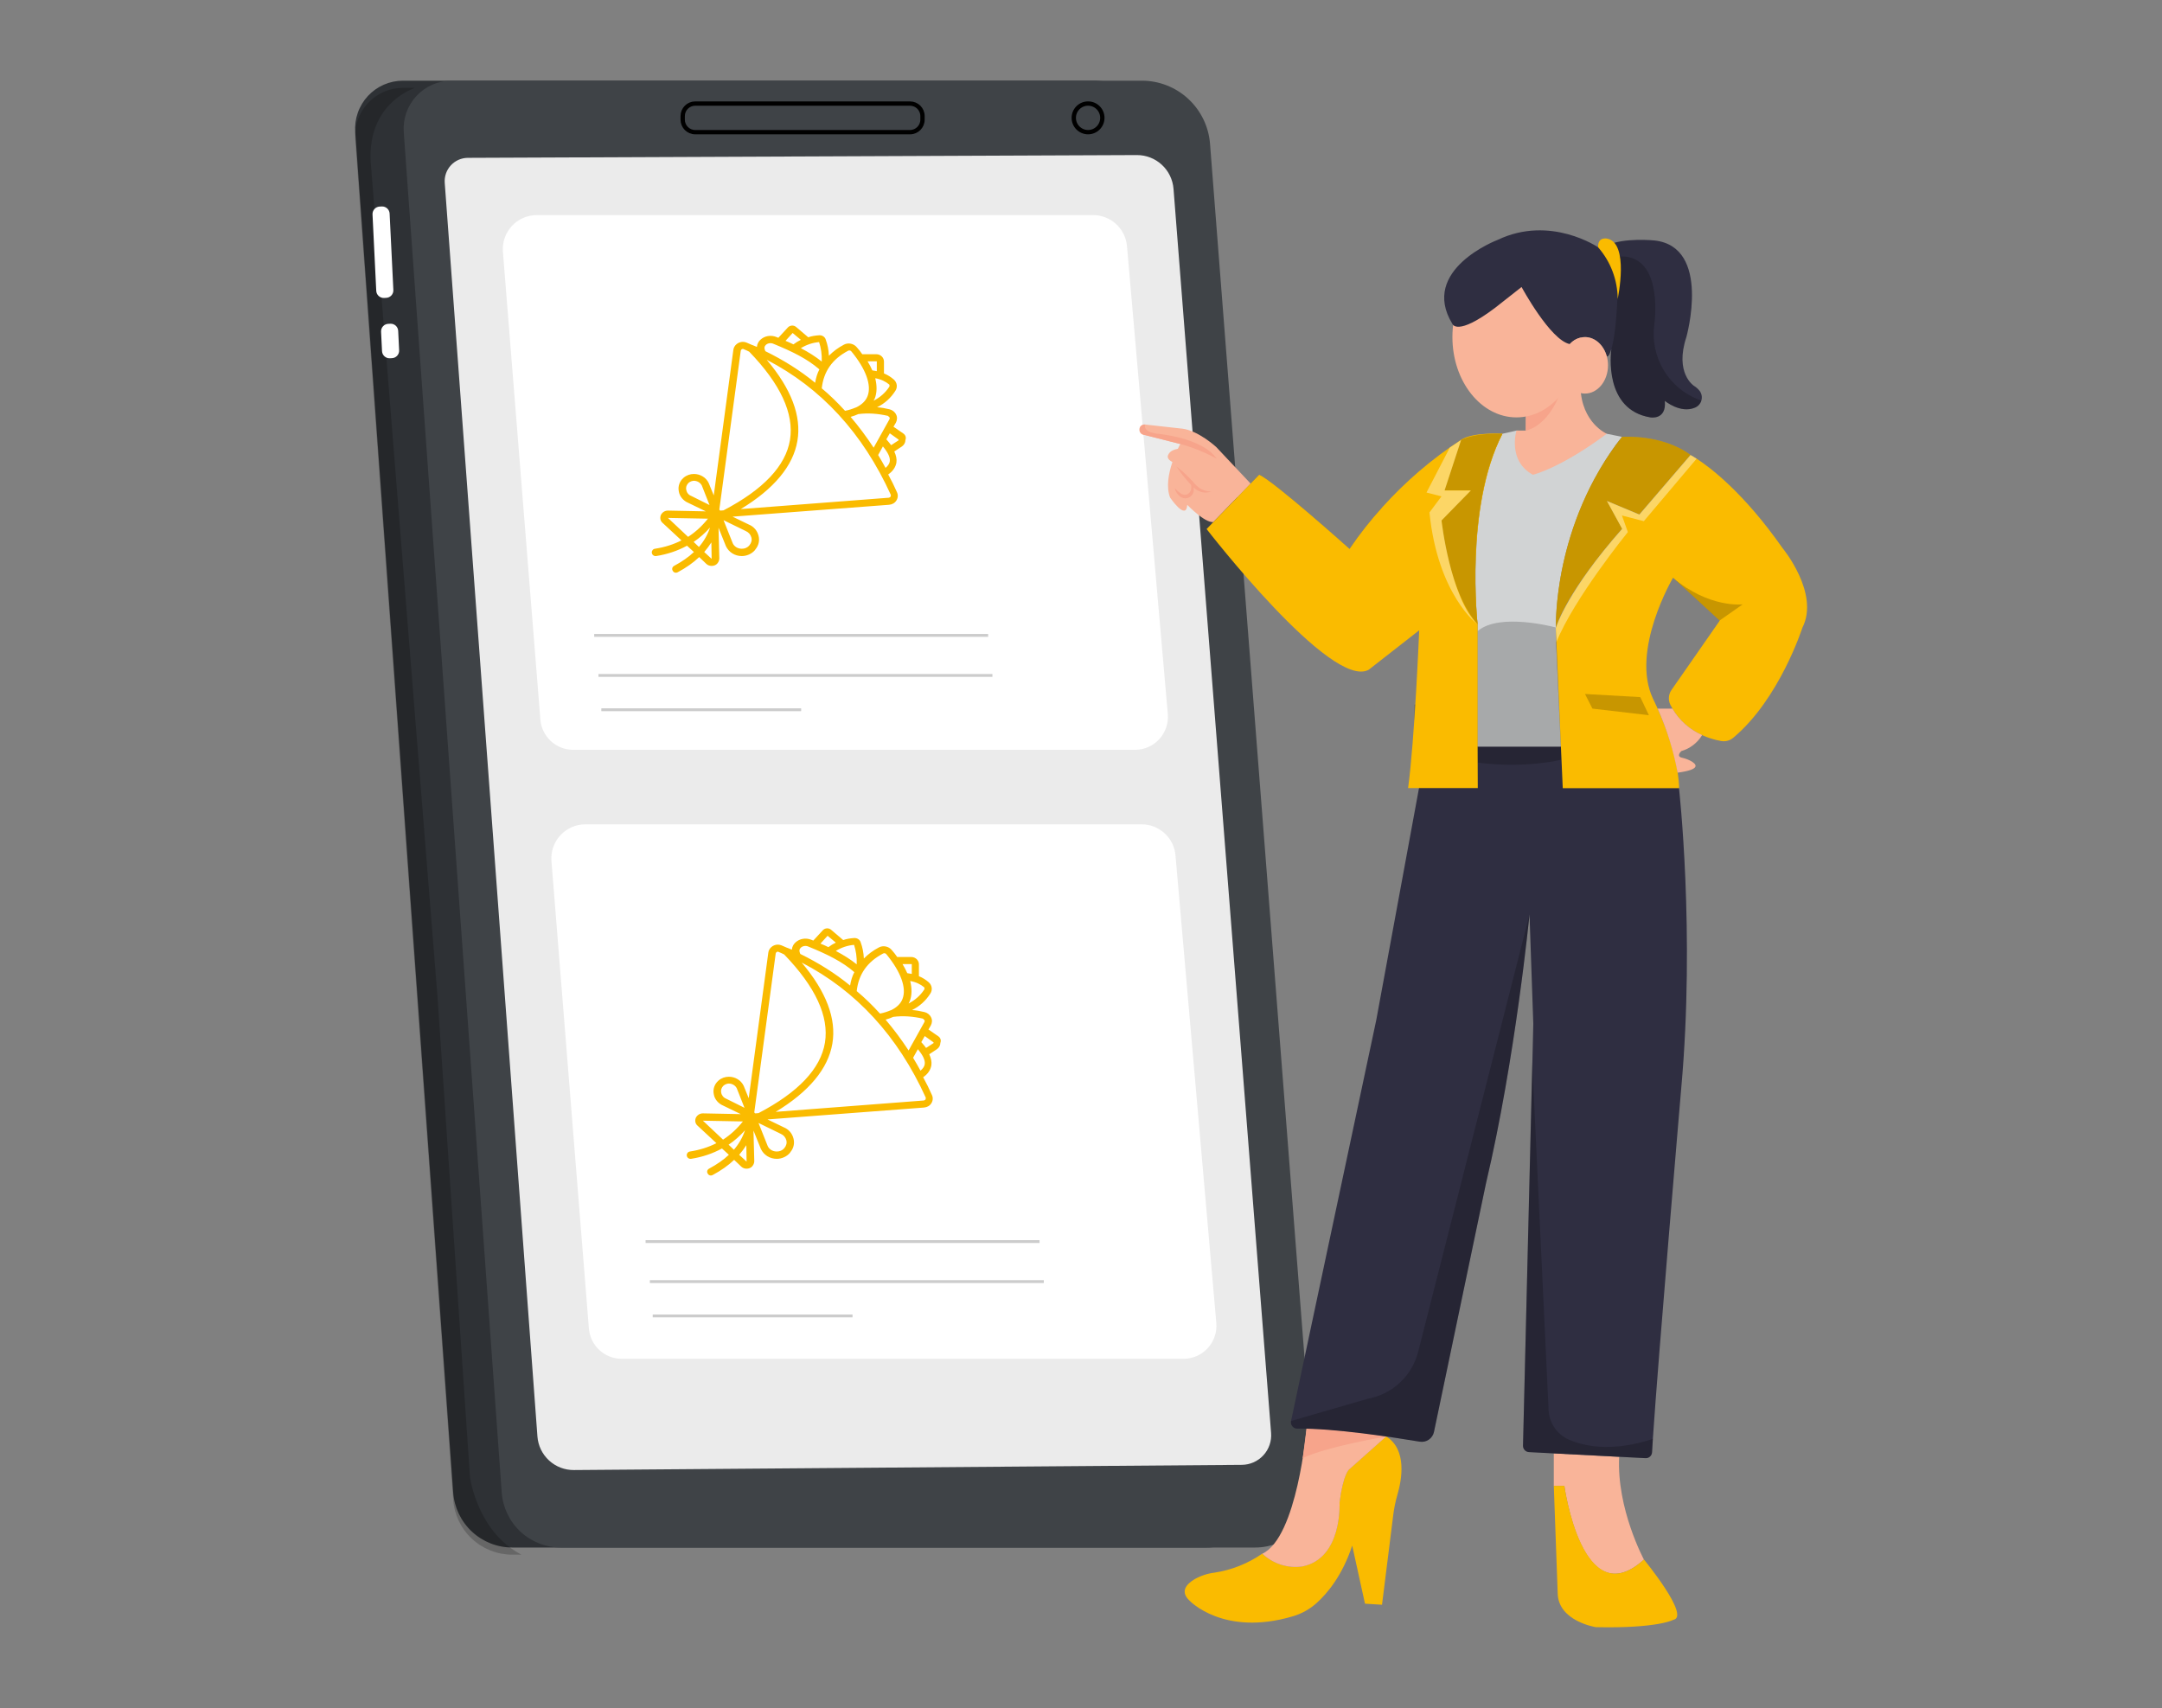 <?xml version="1.0" encoding="UTF-8"?> <svg xmlns="http://www.w3.org/2000/svg" width="500" height="395" viewBox="0 0 500 395" fill="none"><rect x="0" y="0" width="500" height="395" fill="#808080" stroke="none"/> <path d="M279.085 357.888H118.469C115.008 357.887 111.675 356.575 109.141 354.214C106.606 351.854 105.057 348.62 104.805 345.163L82.154 30.547C82.044 29.027 82.248 27.501 82.752 26.064C83.257 24.626 84.053 23.309 85.089 22.193C86.126 21.078 87.38 20.188 88.775 19.58C90.17 18.972 91.675 18.659 93.197 18.66H252.86C256.841 18.661 260.675 20.166 263.596 22.875C266.518 25.583 268.312 29.296 268.62 33.271L292.744 343.098C292.891 344.984 292.647 346.881 292.028 348.668C291.408 350.455 290.426 352.095 289.143 353.484C287.861 354.873 286.305 355.981 284.574 356.739C282.843 357.497 280.974 357.888 279.085 357.888Z" fill="#2E3135"></path> <path d="M290.305 357.888H129.695C126.234 357.889 122.9 356.576 120.365 354.216C117.83 351.855 116.282 348.621 116.031 345.163L93.374 30.547C93.265 29.027 93.469 27.501 93.975 26.064C94.48 24.628 95.275 23.311 96.311 22.195C97.347 21.08 98.602 20.19 99.996 19.582C101.391 18.974 102.896 18.66 104.417 18.66H264.08C268.06 18.661 271.893 20.165 274.815 22.872C277.736 25.58 279.531 29.291 279.841 33.265L303.964 343.104C304.11 344.99 303.866 346.885 303.246 348.672C302.626 350.459 301.644 352.098 300.361 353.486C299.079 354.874 297.523 355.982 295.793 356.74C294.062 357.497 292.194 357.888 290.305 357.888Z" fill="#3F4347"></path> <path d="M287.216 338.766L132.716 339.969C130.59 339.986 128.536 339.194 126.971 337.751C125.407 336.309 124.448 334.325 124.29 332.201L102.852 42.289C102.798 41.551 102.897 40.811 103.141 40.113C103.385 39.415 103.77 38.775 104.271 38.233C104.773 37.69 105.38 37.257 106.056 36.959C106.732 36.662 107.462 36.507 108.2 36.504L262.92 35.862C265.058 35.853 267.12 36.654 268.693 38.105C270.265 39.555 271.232 41.548 271.398 43.683L293.962 331.391C294.035 332.326 293.915 333.266 293.61 334.153C293.305 335.039 292.821 335.854 292.188 336.546C291.556 337.237 290.788 337.791 289.933 338.173C289.077 338.555 288.153 338.757 287.216 338.766Z" fill="#EBEBEB"></path> <path d="M116.308 58.23L124.971 166.395C125.123 168.305 125.988 170.086 127.394 171.385C128.799 172.685 130.641 173.406 132.554 173.406H262.497C263.553 173.407 264.596 173.187 265.562 172.762C266.528 172.337 267.395 171.715 268.108 170.936C268.821 170.157 269.364 169.237 269.702 168.237C270.041 167.236 270.168 166.175 270.075 165.123L260.638 56.957C260.473 54.991 259.576 53.158 258.126 51.822C256.676 50.486 254.777 49.745 252.807 49.744H124.134C123.05 49.744 121.978 49.969 120.986 50.404C119.993 50.838 119.101 51.474 118.366 52.272C117.631 53.069 117.069 54.01 116.715 55.035C116.36 56.06 116.222 57.148 116.308 58.23Z" fill="white"></path> <path d="M127.529 199.082L136.192 307.247C136.35 309.159 137.221 310.94 138.631 312.237C140.042 313.534 141.889 314.251 143.803 314.246H273.747C274.797 314.24 275.834 314.017 276.793 313.591C277.753 313.164 278.614 312.544 279.323 311.768C280.032 310.992 280.573 310.079 280.912 309.084C281.252 308.089 281.382 307.034 281.295 305.986L271.853 197.821C271.683 195.861 270.786 194.036 269.338 192.707C267.89 191.378 265.997 190.641 264.033 190.643H135.36C134.28 190.643 133.213 190.866 132.223 191.298C131.234 191.73 130.344 192.362 129.609 193.154C128.874 193.946 128.31 194.881 127.952 195.901C127.594 196.921 127.45 198.004 127.529 199.082Z" fill="white"></path> <path d="M210.457 23.953H160.772C159.178 23.953 157.885 25.247 157.885 26.845V27.672C157.885 29.269 159.178 30.564 160.772 30.564H210.457C212.052 30.564 213.345 29.269 213.345 27.672V26.845C213.345 25.247 212.052 23.953 210.457 23.953Z" stroke="black" stroke-miterlimit="10"></path> <path d="M251.634 30.564C253.458 30.564 254.937 29.083 254.937 27.255C254.937 25.428 253.458 23.947 251.634 23.947C249.809 23.947 248.33 25.428 248.33 27.255C248.33 29.083 249.809 30.564 251.634 30.564Z" stroke="black" stroke-miterlimit="10"></path> <path d="M228.527 146.613H137.416V147.273H228.527V146.613Z" fill="#CCCCCC"></path> <path d="M229.515 155.874H138.404V156.533H229.515V155.874Z" fill="#CCCCCC"></path> <path d="M185.282 163.81H139.068V164.469H185.282V163.81Z" fill="#CCCCCC"></path> <path d="M240.413 286.8H149.303V287.459H240.413V286.8Z" fill="#CCCCCC"></path> <path d="M241.4 296.061H150.289V296.72H241.4V296.061Z" fill="#CCCCCC"></path> <path d="M197.163 303.997H150.949V304.656H197.163V303.997Z" fill="#CCCCCC"></path> <path opacity="0.2" d="M120.594 359.537H118.469C115.007 359.537 111.674 358.225 109.139 355.864C106.604 353.504 105.055 350.269 104.804 346.811L82.154 32.195C82.044 30.676 82.249 29.15 82.754 27.714C83.259 26.277 84.055 24.96 85.091 23.846C86.127 22.731 87.382 21.842 88.776 21.234C90.171 20.627 91.675 20.313 93.196 20.314H96.037C96.037 20.314 84.897 23.681 85.74 37.54L101.189 230.594L108.697 341.652C108.697 341.652 110.372 354.25 120.594 359.537Z" fill="black"></path> <path d="M275.087 370.157C275.087 370.157 282.901 378.538 298.951 373.807C300.995 373.214 302.88 372.168 304.466 370.747C306.961 368.502 310.432 364.384 312.725 357.443L315.676 370.874L319.614 371.123L322.179 350.635C322.375 348.948 322.711 347.28 323.184 345.649C324.165 342.306 325.494 335.237 320.567 332.189L311.991 339.824C311.991 339.824 310.64 340.819 309.779 347.471C309.779 347.471 310.513 360.405 301.162 362.25C299.5 362.485 297.806 362.342 296.206 361.831C294.606 361.32 293.142 360.455 291.922 359.3C288.61 361.596 284.817 363.102 280.834 363.702C279.207 363.905 277.636 364.43 276.213 365.246C274.377 366.368 272.858 368.057 275.087 370.157Z" fill="#FABB00"></path> <path d="M291.934 359.323C293.154 360.478 294.618 361.343 296.218 361.854C297.817 362.365 299.511 362.508 301.174 362.273C310.524 360.428 309.791 347.494 309.791 347.494C310.651 340.842 312.003 339.847 312.003 339.847L320.579 332.212C320.579 332.212 309.433 330.315 302.167 330.407C302.156 330.407 300.013 355.54 291.934 359.323Z" fill="#F9B499"></path> <path d="M301.279 337.221L302.157 330.413C308.329 330.583 314.481 331.186 320.569 332.218C320.569 332.218 306.668 334.566 301.279 337.221Z" fill="#F7A48B"></path> <path d="M359.344 336.122V343.642H361.792C361.792 343.642 365.835 373.685 380.192 360.676C380.192 360.676 373.84 348.917 374.463 336.909L359.344 336.122Z" fill="#F9B499"></path> <path d="M380.192 360.665C380.192 360.665 391.015 373.83 386.996 374.605C386.996 374.605 383.438 376.618 369.058 376.305C369.058 376.305 360.395 374.946 360.245 368.502L359.344 343.63H361.792C361.792 343.63 365.968 373.662 380.192 360.665Z" fill="#FABB00"></path> <path d="M299.996 330.39C308.434 330.257 322.485 332.432 328.359 333.409C329.086 333.524 329.829 333.356 330.436 332.94C331.044 332.524 331.47 331.891 331.627 331.171L343.669 273.629C350.484 244.789 353.724 211.483 353.724 211.483L354.601 236.772L354.388 245.639L352.222 334.329C352.214 334.708 352.353 335.075 352.609 335.353C352.865 335.631 353.219 335.799 353.597 335.821L380.544 337.221C380.733 337.232 380.923 337.205 381.102 337.143C381.281 337.08 381.446 336.982 381.587 336.855C381.728 336.728 381.843 336.575 381.925 336.403C382.006 336.232 382.053 336.046 382.063 335.856C382.103 335.035 382.173 333.999 382.253 332.762C383.478 314.165 388.82 251.614 388.82 251.614C392.06 215.613 388.294 182.261 388.294 182.261L382.178 172.642H331.229L328.168 182.261L318.281 235.922L298.581 328.62C298.536 328.832 298.538 329.052 298.588 329.263C298.638 329.474 298.734 329.672 298.869 329.841C299.005 330.011 299.176 330.148 299.371 330.243C299.566 330.338 299.78 330.388 299.996 330.39Z" fill="#2F2E41"></path> <path opacity="0.2" d="M360.954 172.636L361.087 175.679C361.087 175.679 352.967 177.802 341.729 176.362V172.636H360.954Z" fill="black"></path> <path d="M371.592 100.316L375.121 101.028C375.121 101.028 359.464 119.155 359.799 147.203L360.954 172.654H341.717V144.415C341.717 144.415 338.76 116.859 347.457 100.316L350.703 99.576L371.592 100.316Z" fill="#D1D3D4"></path> <path d="M375.122 101.028C375.122 101.028 384.362 100.328 390.952 105.21L379.124 118.976L371.616 115.835L375.145 122.285C375.145 122.285 362.803 135.878 359.84 145.109C359.8 145.109 359.118 121.238 375.122 101.028Z" fill="#FABB00"></path> <path opacity="0.2" d="M375.122 101.028C375.122 101.028 384.362 100.328 390.952 105.21L379.124 118.976L371.616 115.835L375.145 122.285C375.145 122.285 362.803 135.878 359.84 145.109C359.8 145.109 359.118 121.238 375.122 101.028Z" fill="black"></path> <path opacity="0.2" d="M289.227 111.832C299.2 117.507 309.469 132.766 311.346 135.635C311.439 135.782 311.567 135.903 311.72 135.986C311.873 136.069 312.044 136.111 312.218 136.109C312.487 136.108 312.746 136.002 312.939 135.815C313.133 135.627 313.247 135.372 313.257 135.102C313.564 128.52 319.46 117.692 319.651 117.345C316.908 120.358 314.385 123.565 312.102 126.941C312.102 126.941 294.592 111.248 291.202 109.791L289.227 111.832Z" fill="black"></path> <path d="M289.225 111.832L281.255 103.364C281.255 103.364 277.114 99.553 273.389 99.13L264.813 98.176C264.646 98.157 264.478 98.174 264.318 98.225C264.158 98.276 264.011 98.36 263.886 98.472C263.762 98.584 263.662 98.721 263.593 98.875C263.525 99.028 263.49 99.194 263.49 99.362C263.489 99.628 263.577 99.887 263.741 100.096C263.904 100.306 264.133 100.455 264.391 100.519L272.967 102.688C272.967 102.688 268.734 110.144 270.6 115.06C270.6 115.06 274.319 120.567 274.573 116.755C274.573 116.755 278.558 120.908 280.585 120.74L289.225 111.832Z" fill="#F9B499"></path> <path d="M281.366 106.077C278.714 104.628 275.904 103.491 272.992 102.688L264.415 100.519C264.415 100.519 263.185 100.27 263.728 98.685C263.857 98.515 264.025 98.379 264.219 98.291C264.412 98.202 264.625 98.162 264.837 98.176C264.837 98.176 264.109 99.842 267.575 100.293C267.575 100.293 278.068 101.166 281.366 106.077Z" fill="#F7A48B"></path> <path d="M280.102 113.672C279.263 113.675 278.437 113.462 277.705 113.053C277.011 112.617 276.401 112.061 275.903 111.41C274.735 110.112 273.449 108.925 272.062 107.865C273.011 109.322 274.09 110.691 275.285 111.954C275.585 112.29 275.901 112.61 276.232 112.914C276.588 113.222 276.995 113.467 277.434 113.637C278.285 113.992 279.241 114.004 280.102 113.672Z" fill="#F7A48B"></path> <path d="M271.674 112.897C271.833 113.561 272.183 114.164 272.679 114.632C272.949 114.887 273.276 115.075 273.632 115.182C273.916 115.255 274.214 115.264 274.502 115.208C274.79 115.151 275.062 115.03 275.298 114.854C275.533 114.678 275.726 114.451 275.863 114.191C275.999 113.93 276.076 113.642 276.086 113.348C276.093 112.653 275.84 111.98 275.376 111.462C275.513 112.05 275.539 112.658 275.451 113.255C275.389 113.499 275.272 113.725 275.107 113.915C274.943 114.105 274.736 114.253 274.504 114.349C274.264 114.428 274.009 114.449 273.759 114.408C273.51 114.368 273.274 114.268 273.071 114.117C272.558 113.769 272.088 113.359 271.674 112.897Z" fill="#F7A48B"></path> <path d="M277.624 104.278C277.624 104.278 271 102.422 270.076 105.435C270.076 105.435 269.723 106.546 272.062 107.17C273.865 107.841 275.385 109.108 276.371 110.762" fill="#F9B499"></path> <path opacity="0.2" d="M360.954 172.636L359.799 145.109C359.799 145.109 346.741 141.546 341.705 145.983V172.642L360.954 172.636Z" fill="black"></path> <path opacity="0.2" d="M352.223 334.329C352.215 334.708 352.354 335.075 352.61 335.353C352.866 335.631 353.22 335.799 353.598 335.821L380.545 337.221C380.734 337.232 380.924 337.205 381.103 337.143C381.282 337.08 381.447 336.982 381.588 336.855C381.729 336.728 381.844 336.575 381.926 336.403C382.007 336.232 382.054 336.046 382.064 335.856C382.104 335.035 382.174 333.999 382.254 332.762C378.547 334.023 370.219 336.145 362.844 332.947C361.496 332.357 360.34 331.401 359.508 330.186C358.676 328.971 358.201 327.547 358.137 326.075L354.36 245.674L352.223 334.329Z" fill="black"></path> <path opacity="0.2" d="M299.996 330.39C308.434 330.257 322.485 332.432 328.359 333.409C329.086 333.524 329.829 333.356 330.436 332.94C331.044 332.524 331.47 331.891 331.627 331.171L343.669 273.629C350.484 244.789 353.724 211.483 353.724 211.483L327.995 312.54C327.314 315.283 325.858 317.772 323.803 319.71C321.748 321.647 319.179 322.951 316.404 323.466L298.581 328.62C298.536 328.832 298.538 329.052 298.588 329.263C298.638 329.474 298.734 329.672 298.869 329.841C299.005 330.011 299.176 330.148 299.371 330.243C299.566 330.338 299.78 330.388 299.996 330.39Z" fill="black"></path> <path opacity="0.4" d="M309.704 149.233C309.704 149.233 295.93 131.244 283.768 123.783C283.768 123.783 296.104 139.059 309.704 149.233Z" fill="white"></path> <path opacity="0.2" d="M334.55 162.126V165.4L327.088 166.476V162.948L334.55 162.126Z" fill="black"></path> <path d="M371.593 100.316C371.593 100.316 365.737 97.812 365.512 89.488L363.156 88.007L352.87 96.331V99.576H350.71C350.71 99.576 348.567 106.563 354.51 109.797C354.504 109.797 360.823 108.339 371.593 100.316Z" fill="#F9B499"></path> <path d="M352.95 94.729L352.863 99.576C352.863 99.576 357.865 98.911 360.949 90.581L352.95 94.729Z" fill="#F7A48B"></path> <path d="M350.704 96.528C358.882 96.528 365.512 88.212 365.512 77.954C365.512 67.697 358.882 59.381 350.704 59.381C342.526 59.381 335.896 67.697 335.896 77.954C335.896 88.212 342.526 96.528 350.704 96.528Z" fill="#F9B499"></path> <path d="M335.896 74.917C335.896 74.917 336.924 77.873 345.783 71.175L351.888 66.374C351.888 66.374 358.523 78.666 363.051 79.579C363.488 79.078 364.025 78.674 364.628 78.394C365.231 78.114 365.886 77.964 366.551 77.954C368.861 77.954 370.882 79.811 371.593 82.385C371.593 82.385 372.066 82.813 372.655 80.684C372.523 81.604 370.871 94.734 381.665 96.527C381.665 96.527 385.453 97.222 385.014 92.71C385.014 92.71 388.612 95.683 391.945 94.289C392.307 94.15 392.633 93.929 392.897 93.644C393.161 93.358 393.357 93.016 393.468 92.644C393.58 92.271 393.604 91.878 393.541 91.495C393.477 91.111 393.326 90.747 393.1 90.431C392.72 89.949 392.259 89.538 391.737 89.216C391.737 89.216 387.232 86.324 390.004 77.954C390.004 77.954 395.878 57.056 382.618 55.61C382.618 55.61 375.514 54.881 371.645 56.767L369.618 57.206C369.618 57.206 358.581 49.652 346.372 55.471C346.361 55.471 328.192 62.36 335.896 74.917Z" fill="#2F2E41"></path> <path opacity="0.2" d="M381.677 96.527C381.677 96.527 385.46 97.222 385.021 92.704C385.021 92.704 388.619 95.683 391.951 94.283C392.308 94.134 392.627 93.91 392.889 93.625C393.15 93.341 393.346 93.003 393.464 92.635C393.32 92.594 393.043 92.501 392.667 92.351C389.315 91.01 386.503 88.589 384.677 85.47C382.851 82.35 382.115 78.711 382.584 75.126C383.312 69.307 382.867 58.664 374.267 59.346C374.267 59.346 374.383 74.917 372.679 80.684C372.506 82.015 371.051 94.757 381.677 96.527Z" fill="black"></path> <path d="M374.116 69.139C374.116 69.139 376.917 56.044 371.592 55.17C371.592 55.17 369.455 54.73 369.605 57.206C372.492 60.511 374.093 64.748 374.116 69.139Z" fill="#FABB00"></path> <path d="M361.232 84.484C361.232 88.088 363.611 91.021 366.551 91.021C369.49 91.021 371.881 88.088 371.881 84.484C371.881 83.775 371.784 83.068 371.592 82.385C370.882 79.811 368.89 77.954 366.551 77.954C365.886 77.964 365.231 78.114 364.628 78.394C364.025 78.674 363.488 79.078 363.051 79.579C361.849 80.927 361.2 82.678 361.232 84.484Z" fill="#F9B499"></path> <path d="M359.799 145.109L359.943 148.499L360.954 171.873L361.416 182.285H388.323C388.138 173.169 382.299 161.618 382.299 161.618C376.986 150.454 386.92 133.604 386.92 133.604L397.719 143.536L386.567 159.558C386.216 160.06 386.007 160.648 385.964 161.259C385.92 161.87 386.043 162.482 386.319 163.029C389.391 169.16 395.294 170.895 398.1 171.381C398.589 171.461 399.089 171.433 399.566 171.299C400.043 171.165 400.485 170.929 400.861 170.606C411.563 161.646 416.835 145.156 416.835 145.156C420.907 137.179 412.215 126.715 412.215 126.715C403.24 113.915 395.525 108.119 392.423 106.112C391.748 105.678 391.268 105.418 391.089 105.314L390.98 105.256L379.152 119.022L371.644 115.887L375.167 122.331C362.669 136.462 360.03 144.635 359.88 145.132L359.799 145.109Z" fill="#FABB00"></path> <path opacity="0.4" d="M359.799 145.109L359.943 148.499C364.038 138.347 376.472 123.048 376.472 123.048L375.098 119.213L380.162 120.532L392.377 106.071L391.06 105.273L390.951 105.215L379.123 118.982L371.615 115.847L375.138 122.29C362.64 136.421 360.001 144.594 359.851 145.092L359.799 145.109Z" fill="white"></path> <path opacity="0.2" d="M397.675 143.513L403.028 139.765C403.028 139.765 395.26 140.719 386.857 133.581L397.675 143.513Z" fill="black"></path> <path d="M393.655 169.987C392.578 171.787 390.862 173.112 388.85 173.695C388.85 173.695 387.51 174.898 388.988 175.234C389.647 175.38 390.285 175.607 390.888 175.91C392.332 176.662 393.626 177.935 387.972 178.693C387.022 173.589 385.471 168.617 383.352 163.879H386.782C388.375 166.588 390.78 168.725 393.655 169.987Z" fill="#F9B499"></path> <path opacity="0.2" d="M379.343 161.218L381.336 165.4L368.278 163.879L366.557 160.495L379.343 161.218Z" fill="black"></path> <path d="M279.049 122.348C279.049 122.348 307.896 159.685 316.542 154.885L328.214 145.763C328.214 145.763 327.168 171.26 325.644 182.256H341.763L341.722 172.636V144.409C341.722 144.409 338.661 117.744 347.463 100.31C347.463 100.31 340.636 99.876 337.887 101.722C331.158 106.111 325.028 111.361 319.655 117.339C316.912 120.352 314.389 123.559 312.106 126.935C312.106 126.935 294.596 111.242 291.206 109.785L289.231 111.827L279.049 122.348Z" fill="#FABB00"></path> <path d="M347.457 100.316C347.457 100.316 341.543 99.981 337.893 101.722L334.064 113.4H340.163L333.377 120.341C333.377 120.341 334.948 136.89 341.728 144.386C341.716 144.415 338.586 117.38 347.457 100.316Z" fill="#FABB00"></path> <path opacity="0.2" d="M347.457 100.316C347.457 100.316 341.543 99.981 337.893 101.722L334.064 113.4H340.163L333.377 120.341C333.377 120.341 334.948 136.89 341.728 144.386C341.716 144.415 338.586 117.38 347.457 100.316Z" fill="black"></path> <path opacity="0.4" d="M341.717 144.415C341.717 144.415 332.534 137.659 330.588 118.513L333.366 114.794L329.9 113.903L335.306 103.492L337.916 101.756L334.087 113.435H340.163L333.377 120.376C333.377 120.376 335.502 138.579 341.717 144.415Z" fill="white"></path> <path d="M88.293 47.749L87.797 47.773C86.841 47.82 86.104 48.634 86.151 49.591L87.014 67.258C87.061 68.215 87.873 68.953 88.829 68.907L89.325 68.882C90.281 68.835 91.018 68.022 90.971 67.064L90.108 49.397C90.061 48.44 89.249 47.702 88.293 47.749Z" fill="white"></path> <path d="M90.272 74.868L89.775 74.892C88.82 74.939 88.083 75.752 88.13 76.71L88.349 81.204C88.396 82.162 89.209 82.9 90.164 82.853L90.66 82.829C91.616 82.782 92.353 81.968 92.306 81.011L92.087 76.516C92.04 75.559 91.227 74.821 90.272 74.868Z" fill="white"></path> <path opacity="0.2" d="M176.7 99.339C179.8 99.339 182.313 96.821 182.313 93.716C182.313 90.611 179.8 88.094 176.7 88.094C173.599 88.094 171.086 90.611 171.086 93.716C171.086 96.821 173.599 99.339 176.7 99.339Z" fill="white"></path> <path d="M208.84 100.205L206.636 98.686L207.187 97.751C207.493 97.167 207.554 96.466 207.248 95.882C206.942 95.239 206.391 94.83 205.718 94.655C204.738 94.421 203.82 94.246 202.841 94.188C204.616 93.311 206.024 92.026 207.065 90.39C207.616 89.573 207.493 88.463 206.697 87.761C206.024 87.177 205.289 86.71 204.432 86.359V83.614C204.432 82.679 203.636 81.919 202.657 81.919H199.412C199.045 81.394 198.616 80.809 198.127 80.284C197.453 79.466 196.168 79.174 195.188 79.699C193.841 80.4 192.678 81.277 191.699 82.27C191.638 80.926 191.393 79.699 190.964 78.531C190.781 77.888 190.107 77.479 189.434 77.538C188.577 77.596 187.72 77.713 186.924 78.005L184.108 75.61C183.557 75.142 182.7 75.201 182.21 75.727L180.006 78.122C179.884 78.064 179.761 78.005 179.578 77.947C178.292 77.421 176.823 77.655 175.843 78.589C175.476 78.94 175.109 79.466 175.048 80.225C174.742 80.108 174.497 79.991 174.191 79.875C174.129 79.816 174.068 79.816 174.007 79.816C173.578 79.641 173.089 79.407 172.66 79.232C172.354 79.115 172.109 79.057 171.803 79.057C170.701 79.057 169.722 79.875 169.599 80.926L165.069 114.577L163.906 111.714C163.294 110.429 161.947 109.611 160.478 109.611C159.621 109.611 158.764 109.903 158.09 110.487L158.029 110.546C157.172 111.305 156.743 112.473 156.988 113.642C157.172 114.81 158.029 115.803 159.131 116.271L163.233 118.257L154.478 118.082C153.744 118.082 153.132 118.491 152.825 119.133C152.581 119.776 152.703 120.477 153.254 120.944L157.6 124.975C155.764 125.91 153.744 126.553 151.479 126.903C150.989 126.962 150.683 127.429 150.744 127.838C150.805 128.364 151.295 128.656 151.724 128.598C154.356 128.189 156.743 127.371 158.886 126.202L160.478 127.663C159.253 128.831 157.723 129.883 155.886 130.876C155.458 131.11 155.335 131.635 155.58 131.986C155.703 132.278 156.009 132.453 156.315 132.453C156.437 132.453 156.621 132.395 156.743 132.337C158.702 131.285 160.355 130.117 161.702 128.831L163.355 130.409C163.661 130.701 164.09 130.876 164.579 130.876C165.069 130.876 165.559 130.701 165.865 130.35C166.171 130 166.355 129.591 166.355 129.123L166.171 122.054L167.885 126.319C168.558 127.721 169.967 128.598 171.558 128.598C172.721 128.598 173.884 128.072 174.619 127.195L174.68 127.079C175.476 126.144 175.721 124.975 175.415 123.865C175.109 122.697 174.313 121.762 173.15 121.295L169.416 119.484L205.595 116.738C206.33 116.68 206.942 116.329 207.309 115.745C207.677 115.161 207.738 114.46 207.432 113.817C206.82 112.415 206.146 111.071 205.412 109.728C206.514 108.968 207.126 108.033 207.309 106.982C207.432 106.164 207.248 105.346 206.82 104.411L208.595 103.243C209.085 102.892 209.391 102.367 209.391 101.782C209.636 101.14 209.391 100.556 208.84 100.205ZM205.718 96.525C205.779 96.583 205.779 96.758 205.718 96.933L202.045 103.535C200.392 101.023 198.616 98.628 196.719 96.408C197.392 96.232 197.943 95.999 198.494 95.765C200.759 95.473 203.024 95.648 205.35 96.174C205.473 96.291 205.595 96.408 205.718 96.525ZM205.657 89.456C204.738 90.858 203.514 91.909 202.045 92.669C202.106 92.493 202.228 92.318 202.29 92.201C202.841 90.799 202.841 89.222 202.412 87.469C203.759 87.703 204.799 88.229 205.657 88.93C205.718 89.047 205.779 89.28 205.657 89.456ZM202.779 83.555V85.834C202.412 85.775 202.106 85.717 201.739 85.658C201.433 84.957 201.065 84.256 200.637 83.555H202.779ZM196.168 81.101C196.413 80.985 196.719 81.043 196.902 81.277C200.269 85.366 201.616 89.105 200.637 91.617C200.208 92.727 199.29 93.603 197.943 94.246C197.943 94.246 197.943 94.246 197.882 94.246C197.208 94.538 196.351 94.83 195.433 95.006C193.719 93.136 191.944 91.383 190.046 89.806C190.475 85.892 192.495 83.029 196.168 81.101ZM190.046 83.614C188.577 82.445 186.985 81.452 185.21 80.517C186.557 79.699 187.965 79.232 189.434 79.115C189.862 80.459 190.107 81.919 190.046 83.614ZM183.312 77.012L185.21 78.589C184.598 78.881 184.047 79.232 183.496 79.641C182.883 79.349 182.271 79.057 181.659 78.823L183.312 77.012ZM177.129 79.758C177.558 79.349 178.292 79.232 178.904 79.524C183.19 81.277 186.679 82.971 189.495 85.425C189.005 86.359 188.699 87.411 188.516 88.521C185.026 85.658 181.169 83.263 177.007 81.218C176.639 80.4 176.823 80.05 177.129 79.758ZM171.313 81.101C171.375 80.868 171.558 80.692 171.803 80.692C171.864 80.692 171.925 80.692 171.987 80.751C172.415 80.926 172.844 81.101 173.272 81.335C180.496 88.813 183.679 95.648 182.7 101.724C181.72 107.741 176.517 113.233 167.334 118.023L166.6 118.082L166.477 118.023L166.355 117.848L171.313 81.101ZM158.702 113.291C158.58 112.707 158.764 112.123 159.253 111.656C159.682 111.305 160.172 111.188 160.478 111.188C161.274 111.188 162.008 111.656 162.314 112.298L164.09 116.797L159.866 114.693C159.253 114.46 158.825 113.934 158.702 113.291ZM154.478 119.776L163.722 119.951C162.375 121.645 160.845 123.048 159.131 124.158L154.478 119.776ZM164.212 121.996C163.661 123.632 162.804 125.151 161.641 126.494L160.417 125.326C161.825 124.391 163.049 123.281 164.212 121.996ZM164.579 129.24L162.865 127.663C163.477 126.962 164.028 126.202 164.518 125.443L164.579 129.24C164.641 129.24 164.641 129.24 164.579 129.24ZM173.762 124.274C173.946 124.917 173.762 125.56 173.333 126.085L173.272 126.144C172.844 126.67 172.232 126.903 171.558 126.903C170.64 126.903 169.844 126.436 169.477 125.677L167.334 120.302L172.476 122.814C173.15 123.106 173.578 123.632 173.762 124.274ZM205.963 114.869C205.901 114.927 205.779 115.044 205.595 115.102L171.313 117.731C179.027 113.058 183.434 107.741 184.414 101.958C185.393 96.232 183.006 89.923 177.313 83.205C189.862 89.689 199.535 100.147 206.024 114.46C206.024 114.635 205.963 114.81 205.963 114.869ZM205.779 106.69C205.718 107.216 205.35 107.741 204.799 108.209C204.249 107.216 203.698 106.222 203.085 105.229L204.187 103.243C205.35 104.645 205.901 105.755 205.779 106.69ZM207.799 101.841L206.085 102.951C205.779 102.542 205.412 102.075 204.983 101.607L205.779 100.205L207.738 101.607C207.799 101.666 207.799 101.724 207.799 101.724C207.922 101.724 207.86 101.782 207.799 101.841Z" fill="#FABB00"></path> <g clip-path="url(#clip0_220_5942)"> <path d="M216.924 239.605L214.72 238.086L215.271 237.152C215.577 236.567 215.638 235.866 215.332 235.282C215.026 234.639 214.475 234.23 213.802 234.055C212.822 233.822 211.904 233.646 210.925 233.588C212.7 232.712 214.108 231.426 215.149 229.79C215.7 228.973 215.577 227.863 214.781 227.162C214.108 226.577 213.373 226.11 212.516 225.759V223.014C212.516 222.079 211.72 221.319 210.741 221.319H207.496C207.129 220.794 206.7 220.209 206.211 219.684C205.537 218.866 204.252 218.574 203.272 219.099C201.925 219.801 200.762 220.677 199.783 221.67C199.722 220.326 199.477 219.099 199.048 217.931C198.865 217.288 198.191 216.879 197.518 216.938C196.661 216.996 195.804 217.113 195.008 217.405L192.192 215.01C191.641 214.543 190.784 214.601 190.294 215.127L188.09 217.522C187.968 217.464 187.845 217.405 187.662 217.347C186.376 216.821 184.907 217.055 183.927 217.989C183.56 218.34 183.193 218.866 183.132 219.625C182.825 219.508 182.581 219.392 182.275 219.275C182.213 219.216 182.152 219.216 182.091 219.216C181.662 219.041 181.173 218.807 180.744 218.632C180.438 218.515 180.193 218.457 179.887 218.457C178.785 218.457 177.806 219.275 177.683 220.326L173.153 253.977L171.99 251.114C171.378 249.829 170.031 249.011 168.562 249.011C167.705 249.011 166.848 249.303 166.174 249.887L166.113 249.946C165.256 250.705 164.827 251.874 165.072 253.042C165.256 254.21 166.113 255.204 167.215 255.671L171.317 257.657L162.562 257.482C161.828 257.482 161.216 257.891 160.909 258.534C160.665 259.176 160.787 259.877 161.338 260.345L165.684 264.376C163.848 265.31 161.828 265.953 159.563 266.304C159.073 266.362 158.767 266.829 158.828 267.238C158.889 267.764 159.379 268.056 159.808 267.998C162.44 267.589 164.827 266.771 166.97 265.602L168.562 267.063C167.337 268.231 165.807 269.283 163.97 270.276C163.542 270.51 163.419 271.036 163.664 271.386C163.787 271.678 164.093 271.853 164.399 271.853C164.521 271.853 164.705 271.795 164.827 271.737C166.786 270.685 168.439 269.517 169.786 268.231L171.439 269.809C171.745 270.101 172.174 270.276 172.663 270.276C173.153 270.276 173.643 270.101 173.949 269.75C174.255 269.4 174.439 268.991 174.439 268.524L174.255 261.455L175.969 265.719C176.642 267.121 178.05 267.998 179.642 267.998C180.805 267.998 181.968 267.472 182.703 266.596L182.764 266.479C183.56 265.544 183.805 264.376 183.499 263.266C183.193 262.097 182.397 261.162 181.234 260.695L177.5 258.884L213.679 256.138C214.414 256.08 215.026 255.729 215.393 255.145C215.761 254.561 215.822 253.86 215.516 253.217C214.904 251.815 214.23 250.471 213.496 249.128C214.598 248.368 215.21 247.434 215.393 246.382C215.516 245.564 215.332 244.746 214.904 243.811L216.679 242.643C217.169 242.293 217.475 241.767 217.475 241.183C217.72 240.54 217.475 239.956 216.924 239.605ZM213.802 235.925C213.863 235.983 213.863 236.158 213.802 236.334L210.129 242.935C208.476 240.423 206.7 238.028 204.803 235.808C205.476 235.633 206.027 235.399 206.578 235.165C208.843 234.873 211.108 235.048 213.434 235.574C213.557 235.691 213.679 235.808 213.802 235.925ZM213.741 228.856C212.822 230.258 211.598 231.309 210.129 232.069C210.19 231.894 210.312 231.718 210.374 231.602C210.925 230.199 210.925 228.622 210.496 226.869C211.843 227.103 212.883 227.629 213.741 228.33C213.802 228.447 213.863 228.68 213.741 228.856ZM210.863 222.955V225.234C210.496 225.175 210.19 225.117 209.823 225.058C209.516 224.357 209.149 223.656 208.721 222.955H210.863ZM204.252 220.502C204.497 220.385 204.803 220.443 204.986 220.677C208.353 224.766 209.7 228.505 208.721 231.017C208.292 232.127 207.374 233.004 206.027 233.646C206.027 233.646 206.027 233.646 205.966 233.646C205.292 233.938 204.435 234.23 203.517 234.406C201.803 232.536 200.028 230.784 198.13 229.206C198.558 225.292 200.579 222.429 204.252 220.502ZM198.13 223.014C196.661 221.845 195.069 220.852 193.294 219.917C194.641 219.099 196.049 218.632 197.518 218.515C197.946 219.859 198.191 221.319 198.13 223.014ZM191.396 216.412L193.294 217.989C192.682 218.282 192.131 218.632 191.58 219.041C190.967 218.749 190.355 218.457 189.743 218.223L191.396 216.412ZM185.213 219.158C185.642 218.749 186.376 218.632 186.988 218.924C191.274 220.677 194.763 222.371 197.579 224.825C197.089 225.759 196.783 226.811 196.6 227.921C193.11 225.058 189.253 222.663 185.091 220.618C184.723 219.801 184.907 219.45 185.213 219.158ZM179.397 220.502C179.459 220.268 179.642 220.093 179.887 220.093C179.948 220.093 180.009 220.093 180.071 220.151C180.499 220.326 180.928 220.502 181.356 220.735C188.58 228.213 191.763 235.048 190.784 241.124C189.804 247.141 184.601 252.633 175.418 257.424L174.684 257.482L174.561 257.424L174.439 257.248L179.397 220.502ZM166.786 252.691C166.664 252.107 166.848 251.523 167.337 251.056C167.766 250.705 168.256 250.588 168.562 250.588C169.358 250.588 170.092 251.056 170.398 251.698L172.174 256.197L167.95 254.094C167.337 253.86 166.909 253.334 166.786 252.691ZM162.562 259.176L171.806 259.351C170.459 261.046 168.929 262.448 167.215 263.558L162.562 259.176ZM172.296 261.396C171.745 263.032 170.888 264.551 169.725 265.895L168.501 264.726C169.909 263.791 171.133 262.681 172.296 261.396ZM172.663 268.64L170.949 267.063C171.561 266.362 172.112 265.602 172.602 264.843L172.663 268.64C172.725 268.64 172.725 268.64 172.663 268.64ZM181.846 263.675C182.03 264.317 181.846 264.96 181.417 265.486L181.356 265.544C180.928 266.07 180.316 266.304 179.642 266.304C178.724 266.304 177.928 265.836 177.561 265.077L175.418 259.702L180.56 262.214C181.234 262.506 181.662 263.032 181.846 263.675ZM214.047 254.269C213.985 254.327 213.863 254.444 213.679 254.503L179.397 257.131C187.111 252.458 191.518 247.141 192.498 241.358C193.477 235.633 191.09 229.323 185.397 222.605C197.946 229.089 207.619 239.547 214.108 253.86C214.108 254.035 214.047 254.21 214.047 254.269ZM213.863 246.09C213.802 246.616 213.434 247.141 212.883 247.609C212.333 246.616 211.782 245.623 211.169 244.629L212.271 242.643C213.434 244.045 213.985 245.155 213.863 246.09ZM215.883 241.241L214.169 242.351C213.863 241.942 213.496 241.475 213.067 241.007L213.863 239.605L215.822 241.007C215.883 241.066 215.883 241.124 215.883 241.124C216.006 241.124 215.944 241.183 215.883 241.241Z" fill="#FABB00"></path> </g> <defs> <clipPath id="clip0_220_5942"> <rect width="61.218" height="58.421" fill="white" transform="translate(157.664 214.017)"></rect> </clipPath> </defs> </svg> 